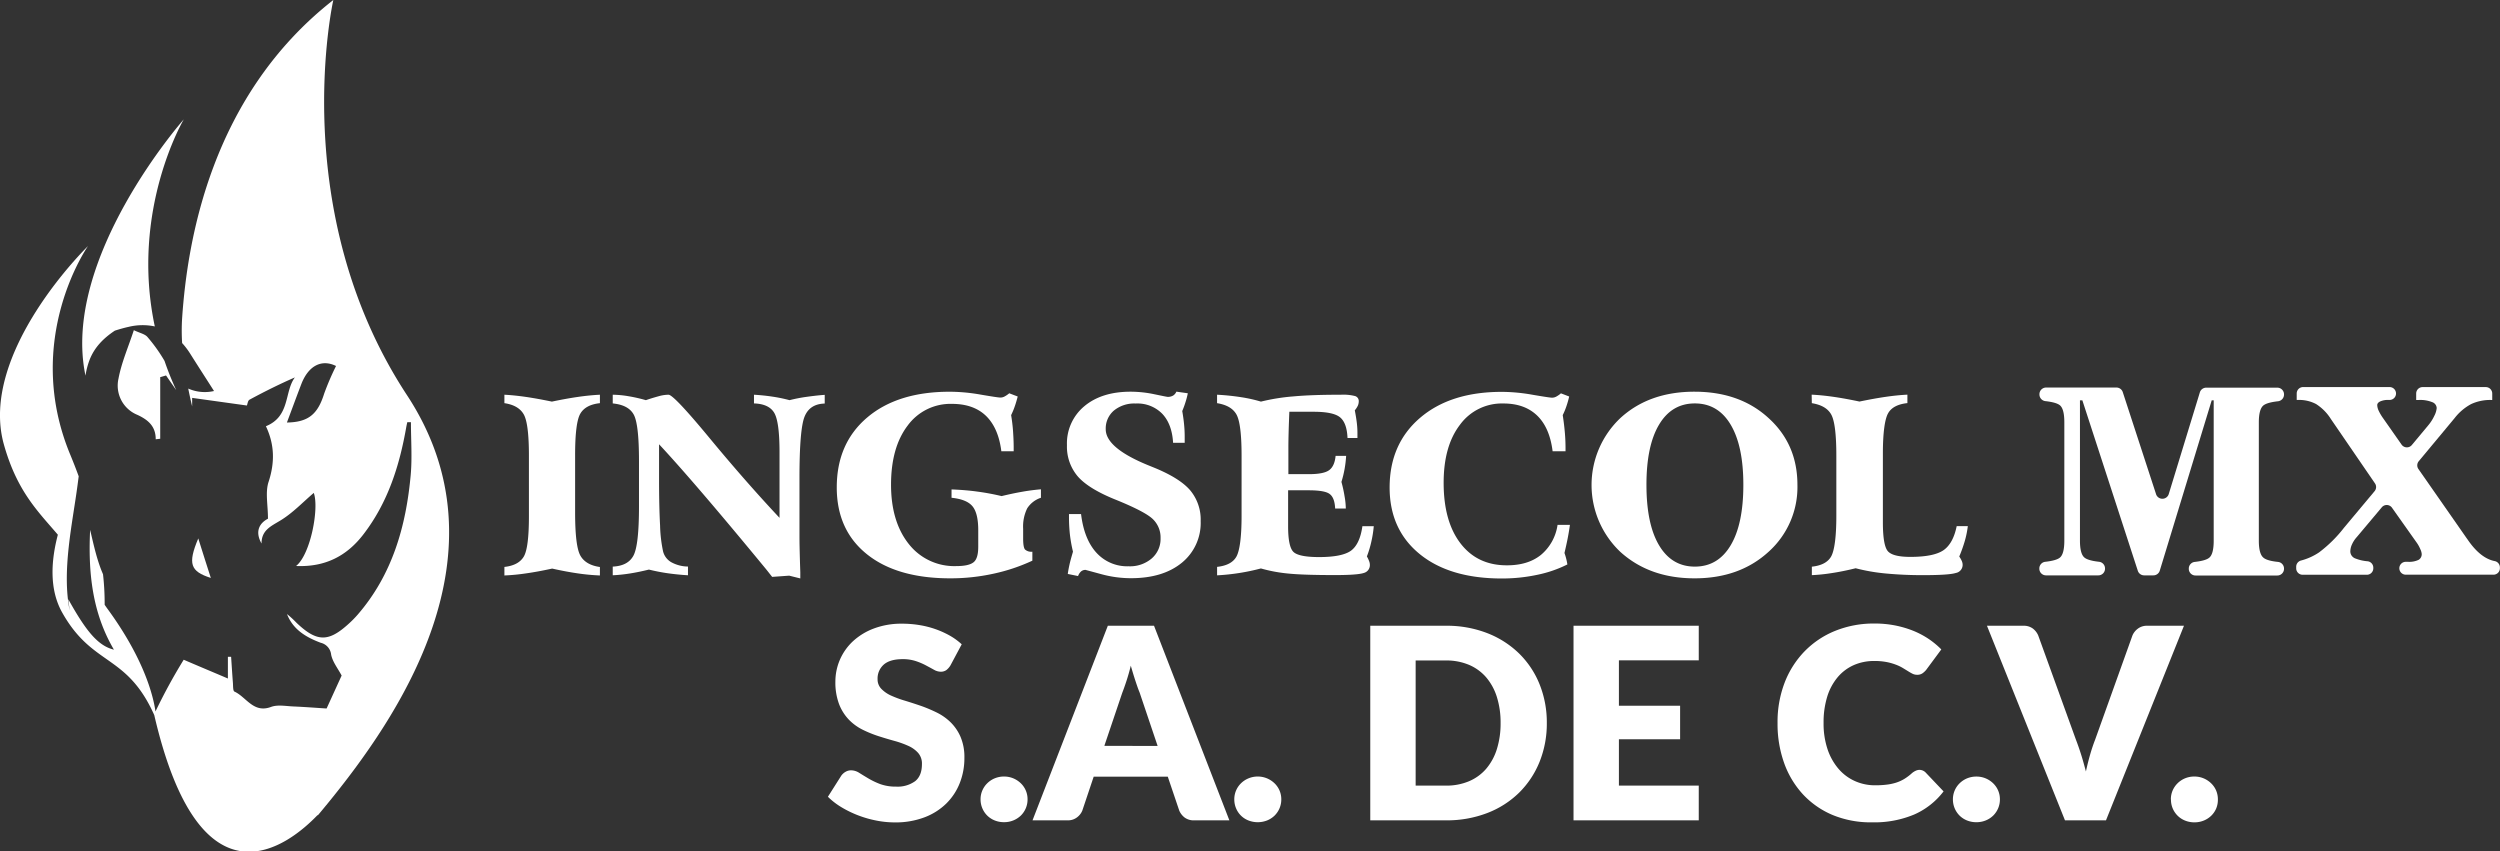 <svg xmlns="http://www.w3.org/2000/svg" viewBox="0 0 776.11 264.32"><rect x="0" y="0" width="776.11" height="264.32" fill="#333333" stroke="none"/><defs><style>.cls-1,.cls-2{fill:#fff;}.cls-2{fill-rule:evenodd;}</style></defs><title>ing-blancoRecurso 1</title><g id="Capa_2" data-name="Capa 2"><g id="Capa_1-2" data-name="Capa 1"><path class="cls-1" d="M742.6,157.65a2,2,0,0,0-3.21-.13l-7.72,9.19a8.73,8.73,0,0,0-1.51,2.29,5.48,5.48,0,0,0-.52,2.2,2.35,2.35,0,0,0,1.62,2.19,13,13,0,0,0,3.71.85,2,2,0,0,1,1.81,2v.19a2,2,0,0,1-2,2H714.84a2,2,0,0,1-2-2v-.42a2,2,0,0,1,1.5-2,18.25,18.25,0,0,0,5.61-2.53,40.87,40.87,0,0,0,7.73-7.64l9.49-11.35a2,2,0,0,0,.11-2.45l-13.66-19.94a14.89,14.89,0,0,0-4.61-4.67,11.31,11.31,0,0,0-5.62-1.27H713v-2a2,2,0,0,1,2-2h26.83a2,2,0,0,1,2,2h0a2,2,0,0,1-2,2h-.39a5.85,5.85,0,0,0-2.5.45c-.62.3-.94.68-.94,1.15a4.46,4.46,0,0,0,.47,1.8,15.13,15.13,0,0,0,1.37,2.3l5.7,8.14a2,2,0,0,0,3.22.13l5-6a13.44,13.44,0,0,0,1.94-3,6.54,6.54,0,0,0,.76-2.46,2.06,2.06,0,0,0-1.43-1.84,10,10,0,0,0-4.08-.66h-.86v-2a2,2,0,0,1,2-2H771.7a2,2,0,0,1,2,2v2h-.31a14,14,0,0,0-6.23,1.27,16.14,16.14,0,0,0-5.14,4.36l-11.12,13.37a2,2,0,0,0-.1,2.46l14.5,20.8c.16.23.39.57.71,1q4,5.91,8.51,6.77a2,2,0,0,1,1.56,2v.21a2,2,0,0,1-2,2H746.86a2,2,0,0,1-2-2h0a2,2,0,0,1,2-2h.7a6.73,6.73,0,0,0,3.24-.59,2,2,0,0,0,1-1.91,4.23,4.23,0,0,0-.43-1.43,10.67,10.67,0,0,0-1-1.85Z"/><path class="cls-2" d="M156.57,122.54q3,.15,6.61.67t8.15,1.47q4.5-.95,8.15-1.47c2.43-.35,4.69-.57,6.76-.67v2.62q-4.47.48-6.09,3.27t-1.61,13v17.69q0,10.48,1.64,13.37c1.09,1.93,3.1,3.11,6.06,3.53v2.63a66.17,66.17,0,0,1-6.82-.64c-2.43-.35-5.11-.85-8-1.5q-4.58,1-8.17,1.5a62.85,62.85,0,0,1-6.66.64V176c2.93-.32,4.92-1.39,6-3.19s1.61-6,1.61-12.55V141.47q0-10-1.61-12.83t-6-3.48v-2.62ZM242,160.76V140.44q0-9.57-1.66-12.3c-1.1-1.84-3.19-2.8-6.27-2.9l0-2.7c2,.12,3.95.32,5.78.6a47,47,0,0,1,5.26,1.09c1.57-.4,3.27-.75,5.06-1s3.76-.5,5.86-.65v2.7c-3.08.08-5.15,1.4-6.23,4s-1.61,9-1.61,19.15V166.7q0,3.11.26,11c0,.82,0,1.45,0,1.87l-3.45-.86-5.29.38L238,176.92q-22.35-27.16-33.4-39v11q0,8.41.32,14.27a43.18,43.18,0,0,0,.93,8,5.39,5.39,0,0,0,2.55,3.35,11,11,0,0,0,5.18,1.34v2.71c-2.16-.13-4.23-.34-6.23-.62s-4-.68-5.9-1.15q-3.15.78-5.94,1.22a49,49,0,0,1-5.29.55V175.9q4.77-.22,6.46-3.47t1.69-15.19V143.15q0-11.57-1.66-14.49c-1.12-2-3.29-3.1-6.49-3.42v-2.7a31.14,31.14,0,0,1,4.92.47,47,47,0,0,1,5.37,1.22c1.76-.61,3.17-1,4.25-1.3a11.52,11.52,0,0,1,2.78-.39q1.62,0,12.77,13.49T242,160.76Zm71.31-38.67,2.63,1c-.28,1.1-.58,2.13-.91,3.06a22.54,22.54,0,0,1-1.13,2.72c.28,1.73.49,3.42.6,5.09s.19,3.3.19,4.9v1.24h-3.83q-.9-7.24-4.77-11c-2.57-2.47-6.09-3.72-10.55-3.72a16.48,16.48,0,0,0-13.78,6.76q-5.13,6.76-5.14,18.29t5.53,18.48a17.93,17.93,0,0,0,14.71,6.83q3.87,0,5.35-1.17c1-.77,1.48-2.38,1.48-4.84V164.6c0-3.53-.6-6-1.8-7.44s-3.36-2.31-6.49-2.63v-2.59c2.81.11,5.49.32,8.06.68a74.53,74.53,0,0,1,7.48,1.39q3.38-.82,6.41-1.35c2-.36,3.95-.6,5.8-.76v2.63a8,8,0,0,0-4.26,3.28,12.84,12.84,0,0,0-1.26,6.34v3.07c0,1.76.19,2.87.56,3.35a2.88,2.88,0,0,0,2.3.7v2.79a56.86,56.86,0,0,1-12.21,4.07A62.32,62.32,0,0,1,295,179.54q-16.56,0-25.9-7.51t-9.33-20.73q0-13.67,9.45-21.69t25.7-8a56.27,56.27,0,0,1,9.56.9c3.51.6,5.55.91,6.1.91a2.74,2.74,0,0,0,1.24-.31,8.12,8.12,0,0,0,1.47-1Zm52-.49,3.44.49a24.34,24.34,0,0,1-.73,2.79q-.42,1.37-1,2.73.39,2.22.57,4.14c.13,1.3.19,2.53.19,3.71,0,.21,0,.55,0,1s0,.77,0,1h-3.6q-.35-5.82-3.36-9a10.77,10.77,0,0,0-8.24-3.19,10,10,0,0,0-6.77,2.18,7.3,7.3,0,0,0-2.54,5.82q0,5.89,13.71,11.38l1.11.45q8.08,3.27,11.37,7.08a14.17,14.17,0,0,1,3.28,9.59,15.91,15.91,0,0,1-5.83,12.92q-5.85,4.8-15.79,4.81a35,35,0,0,1-9.37-1.29L337,176.92a2.08,2.08,0,0,0-1.39.48,3.52,3.52,0,0,0-.93,1.43l-3.19-.65c.11-.89.3-1.87.53-2.92s.61-2.37,1.08-4a44.31,44.31,0,0,1-.95-5.3,50.42,50.42,0,0,1-.29-5.37v-1h3.75q.94,7.8,4.77,12a12.91,12.91,0,0,0,10,4.21,10.37,10.37,0,0,0,7.16-2.43,8,8,0,0,0,2.75-6.32,7.88,7.88,0,0,0-2.3-5.8q-2.28-2.31-11.33-6-8.55-3.39-12-7.27a14.22,14.22,0,0,1-3.43-9.78,15,15,0,0,1,5.38-12.08Q342,121.6,351,121.6a35.82,35.82,0,0,1,7.45.81c2.53.53,3.89.8,4.07.8a3.23,3.23,0,0,0,1.67-.41,2.6,2.6,0,0,0,1-1.2Zm12.57.94a74.13,74.13,0,0,1,7.57.79,44.87,44.87,0,0,1,6,1.35,62.74,62.74,0,0,1,10.22-1.63c3.85-.35,8.72-.51,14.6-.51a14.5,14.5,0,0,1,4.49.44,1.62,1.62,0,0,1,1.06,1.62,3.43,3.43,0,0,1-.3,1.37,6.58,6.58,0,0,1-.93,1.41c.27,1.4.48,2.68.62,3.83a26.87,26.87,0,0,1,.2,3.23c0,.2,0,.47,0,.81s0,.58,0,.73h-3.08c-.13-3.1-.89-5.24-2.3-6.41s-4.14-1.74-8.21-1.74h-7.55c-.09,2.26-.17,4.33-.22,6.23s-.08,3.52-.08,4.85v8.29h6.39q4.58,0,6.27-1.24t2-4.43h3.27a33.78,33.78,0,0,1-1.46,8.08A39.79,39.79,0,0,1,417.4,154a23.44,23.44,0,0,1,.4,3.87h-3.31q-.15-3.35-1.69-4.5c-1-.78-3.2-1.16-6.52-1.16h-6.39v11.23c0,4.25.57,6.89,1.69,7.93s3.77,1.57,7.93,1.57q7.17,0,9.92-2c1.82-1.36,3-3.88,3.52-7.59h3.53a35.23,35.23,0,0,1-.76,4.81,31.28,31.28,0,0,1-1.38,4.58,9.39,9.39,0,0,1,.7,1.48,3.19,3.19,0,0,1,.23,1.16,2.52,2.52,0,0,1-1.91,2.5c-1.28.43-4.25.65-8.94.65-6.68,0-11.57-.17-14.64-.49a46.71,46.71,0,0,1-8.34-1.57,65.24,65.24,0,0,1-6.74,1.42,66.35,66.35,0,0,1-6.86.72l0-2.63c3-.32,5-1.39,6-3.19s1.6-6,1.6-12.55V141.46q0-10-1.61-12.82c-1.08-1.89-3.08-3-6-3.48l0-2.62Zm106.66-.45,2.6,1a27.32,27.32,0,0,1-.87,3.06,21,21,0,0,1-1.13,2.72c.31,2,.53,3.87.67,5.54s.2,3.23.2,4.68v1H482q-.91-7.32-4.79-11.07c-2.6-2.5-6.08-3.76-10.49-3.76a16.1,16.1,0,0,0-13.5,6.63c-3.38,4.42-5.05,10.41-5.05,18q0,12,5.25,18.82t14.42,6.79c4.34,0,7.84-1.07,10.53-3.23a14.86,14.86,0,0,0,5.16-9.32h3.84c-.18,1.34-.41,2.72-.69,4.16s-.63,3-1,4.56a18.54,18.54,0,0,1,.55,1.82,16.75,16.75,0,0,1,.35,1.74,37.51,37.51,0,0,1-9.36,3.22,52.6,52.6,0,0,1-11,1.14q-16.19,0-25.5-7.6t-9.32-20.64q0-13.52,9.43-21.61t25.39-8.09a55.8,55.8,0,0,1,9.55.9c3.5.6,5.53.91,6.08.91a2.73,2.73,0,0,0,1.23-.31,8.46,8.46,0,0,0,1.46-1Zm41.61,3.15q-7.17,0-11.1,6.58t-3.92,18.7c0,8.1,1.3,14.37,3.92,18.77s6.32,6.61,11.1,6.61,8.49-2.2,11.12-6.61,3.94-10.67,3.94-18.77-1.32-14.29-3.94-18.69-6.34-6.59-11.12-6.59ZM558,150.52a27,27,0,0,1-9,20.82q-9,8.21-22.95,8.2t-23-8.19a28.6,28.6,0,0,1,0-41.58q8.94-8.18,23-8.17t22.95,8.15q9,8.13,9,20.77Zm4.42-28c2.06.1,4.3.32,6.74.67s5.12.84,8.11,1.47q4.58-.95,8.18-1.47t6.69-.67v2.62c-3,.32-5,1.39-6,3.18s-1.61,5.95-1.61,12.49v21.33c0,4.91.54,7.92,1.61,9.05s3.37,1.69,6.92,1.69q7.24,0,10.27-2.06c2-1.39,3.38-3.87,4.11-7.48l3.46,0a29.72,29.72,0,0,1-.92,4.54,44.72,44.72,0,0,1-1.74,4.89,8.71,8.71,0,0,1,.82,1.46,3.15,3.15,0,0,1,.23,1.16,2.55,2.55,0,0,1-2.1,2.48q-2.1.67-9.74.68a121.08,121.08,0,0,1-12.19-.53,58.5,58.5,0,0,1-9.18-1.61q-4.05,1-7.42,1.5a55.75,55.75,0,0,1-6.18.64l0-2.63c3-.32,5-1.39,6-3.19s1.6-6,1.6-12.54V141.47q0-10-1.61-12.83c-1.08-1.89-3.08-3-6-3.48Z"/><path class="cls-1" d="M295.08,206.54a5.28,5.28,0,0,1-1.3,1.49,3,3,0,0,1-1.77.5,4.32,4.32,0,0,1-2.05-.6c-.73-.41-1.56-.85-2.49-1.35a20,20,0,0,0-3.17-1.35,12.7,12.7,0,0,0-4.06-.6c-2.63,0-4.58.56-5.87,1.68a5.73,5.73,0,0,0-1.93,4.54,4.16,4.16,0,0,0,1.17,3,9.75,9.75,0,0,0,3,2.08,32.69,32.69,0,0,0,4.31,1.59q2.43.74,5,1.62a45.55,45.55,0,0,1,4.95,2.09,16.63,16.63,0,0,1,4.31,3.07,14.32,14.32,0,0,1,3.05,4.54,16,16,0,0,1,1.16,6.45,21,21,0,0,1-1.45,7.84,18.36,18.36,0,0,1-4.21,6.36,19.47,19.47,0,0,1-6.8,4.27,25.32,25.32,0,0,1-9.18,1.55,29.19,29.19,0,0,1-5.74-.58,33.73,33.73,0,0,1-5.66-1.63,33.09,33.09,0,0,1-5.14-2.51,22.08,22.08,0,0,1-4.19-3.24l4.15-6.55a4.12,4.12,0,0,1,1.3-1.18,3.41,3.41,0,0,1,1.77-.48,4.76,4.76,0,0,1,2.5.79c.85.53,1.8,1.11,2.86,1.74a23.68,23.68,0,0,0,3.67,1.75,14,14,0,0,0,4.9.78,9.29,9.29,0,0,0,5.92-1.68q2.12-1.68,2.12-5.32a5,5,0,0,0-1.16-3.44,8.94,8.94,0,0,0-3.05-2.2,29.18,29.18,0,0,0-4.29-1.54c-1.6-.44-3.25-.93-4.93-1.47a36.16,36.16,0,0,1-4.94-2,15.6,15.6,0,0,1-4.29-3.11,14.57,14.57,0,0,1-3.05-4.81,19.17,19.17,0,0,1-1.16-7.11,17.12,17.12,0,0,1,5.39-12.39,19.76,19.76,0,0,1,6.51-4,24.25,24.25,0,0,1,8.83-1.51,33.1,33.1,0,0,1,5.41.44,29,29,0,0,1,5,1.28,28.25,28.25,0,0,1,4.41,2,19.92,19.92,0,0,1,3.67,2.68Z"/><path class="cls-1" d="M304.41,248.16a6.81,6.81,0,0,1,.56-2.78,6.93,6.93,0,0,1,1.53-2.23,7.26,7.26,0,0,1,2.3-1.52,7.47,7.47,0,0,1,2.91-.56,7.37,7.37,0,0,1,2.86.56,7.58,7.58,0,0,1,2.32,1.52,6.84,6.84,0,0,1,2.11,5,7,7,0,0,1-2.11,5.06,7.32,7.32,0,0,1-2.32,1.49,7.54,7.54,0,0,1-2.86.54,7.65,7.65,0,0,1-2.91-.54,7,7,0,0,1-2.3-1.49,7.07,7.07,0,0,1-2.09-5.06Z"/><path class="cls-1" d="M381.65,254.67H370.79a4.74,4.74,0,0,1-3-.85,5.39,5.39,0,0,1-1.7-2.18l-3.56-10.53h-23L336,251.64a5,5,0,0,1-1.64,2.1,4.56,4.56,0,0,1-2.92.93H320.54l23.38-60.41h14.34Zm-22.27-23.09L353.79,215c-.42-1-.86-2.29-1.33-3.71s-.94-3-1.41-4.63c-.41,1.69-.86,3.25-1.33,4.69s-.91,2.68-1.32,3.73l-5.56,16.46Z"/><path class="cls-1" d="M383.18,248.16a6.93,6.93,0,0,1,2.09-5,7.2,7.2,0,0,1,2.31-1.52,7.5,7.5,0,0,1,8.08,1.52,6.84,6.84,0,0,1,2.11,5,7,7,0,0,1-2.11,5.06,7.21,7.21,0,0,1-2.32,1.49,7.95,7.95,0,0,1-5.76,0,6.85,6.85,0,0,1-3.84-3.75A7.07,7.07,0,0,1,383.18,248.16Z"/><path class="cls-1" d="M480.2,224.45a31.79,31.79,0,0,1-2.26,12.08,28.35,28.35,0,0,1-6.37,9.58,28.84,28.84,0,0,1-9.89,6.3,34.88,34.88,0,0,1-12.83,2.26H425.39V194.26h23.46a34.68,34.68,0,0,1,12.83,2.28,29.31,29.31,0,0,1,9.89,6.31,28,28,0,0,1,6.37,9.55A31.71,31.71,0,0,1,480.2,224.45Zm-14.35,0a26.47,26.47,0,0,0-1.16-8.09,17.39,17.39,0,0,0-3.34-6.11,14.55,14.55,0,0,0-5.33-3.86,18,18,0,0,0-7.17-1.35h-9.37v38.85h9.37a18,18,0,0,0,7.17-1.35,14.42,14.42,0,0,0,5.33-3.85,17.35,17.35,0,0,0,3.34-6.12A26.54,26.54,0,0,0,465.85,224.45Z"/><path class="cls-1" d="M502.58,205v14.1h19V229.5h-19v14.39h24.79v10.78H488.49V194.26h38.88V205Z"/><path class="cls-1" d="M595.86,239a2.69,2.69,0,0,1,1,.19,2.66,2.66,0,0,1,.95.64l5.56,5.85a23.15,23.15,0,0,1-9.14,7.19,32,32,0,0,1-13,2.42A31,31,0,0,1,568.9,253a26.66,26.66,0,0,1-9.25-6.47,28.39,28.39,0,0,1-5.82-9.78,36,36,0,0,1-2-12.29A34.12,34.12,0,0,1,554,212a28.77,28.77,0,0,1,6.18-9.76,27.76,27.76,0,0,1,9.53-6.39,31.94,31.94,0,0,1,12.23-2.28,32.76,32.76,0,0,1,6.41.6,31.73,31.73,0,0,1,5.62,1.66,26.49,26.49,0,0,1,4.81,2.55,25.57,25.57,0,0,1,3.89,3.23L597.94,208a6.33,6.33,0,0,1-1.08,1,2.79,2.79,0,0,1-1.74.48,3.11,3.11,0,0,1-1.41-.33,15.49,15.49,0,0,1-1.41-.81l-1.64-1a13,13,0,0,0-2.11-1,17.32,17.32,0,0,0-2.86-.81,19.69,19.69,0,0,0-3.84-.33,15.54,15.54,0,0,0-6.36,1.28,13.93,13.93,0,0,0-5,3.76,17.39,17.39,0,0,0-3.23,6,27,27,0,0,0-1.14,8.19,25,25,0,0,0,1.26,8.25,18.24,18.24,0,0,0,3.44,6.07,14.48,14.48,0,0,0,5.08,3.75,15.16,15.16,0,0,0,6.22,1.29,28.52,28.52,0,0,0,3.48-.19,15.55,15.55,0,0,0,3-.62,12.17,12.17,0,0,0,2.57-1.16,15.87,15.87,0,0,0,2.44-1.85,5.3,5.3,0,0,1,1.08-.68A2.84,2.84,0,0,1,595.86,239Z"/><path class="cls-1" d="M606.27,248.16a6.93,6.93,0,0,1,2.09-5,7.26,7.26,0,0,1,2.3-1.52,7.51,7.51,0,0,1,2.91-.56,7.37,7.37,0,0,1,2.86.56,7.47,7.47,0,0,1,2.32,1.52,6.84,6.84,0,0,1,2.11,5,7,7,0,0,1-2.11,5.06,7.21,7.21,0,0,1-2.32,1.49,7.54,7.54,0,0,1-2.86.54,7.69,7.69,0,0,1-2.91-.54,7,7,0,0,1-2.3-1.49,7,7,0,0,1-1.53-2.26A7.07,7.07,0,0,1,606.27,248.16Z"/><path class="cls-1" d="M678,194.26l-24.21,60.41H641.06l-24.22-60.41h11.28a4.75,4.75,0,0,1,2.94.85,5.37,5.37,0,0,1,1.7,2.18l11.7,32.34q.82,2.12,1.61,4.62c.53,1.67,1,3.42,1.49,5.25q.59-2.75,1.31-5.25t1.55-4.62L662,197.29a5.08,5.08,0,0,1,1.64-2.09,4.58,4.58,0,0,1,2.92-.94Z"/><path class="cls-1" d="M673.93,248.16a7,7,0,0,1,.56-2.78,7.19,7.19,0,0,1,3.84-3.75,7.42,7.42,0,0,1,2.9-.56,7.33,7.33,0,0,1,2.86.56,7.47,7.47,0,0,1,2.32,1.52,6.86,6.86,0,0,1,1.56,2.23,7,7,0,0,1,.56,2.78A7.07,7.07,0,0,1,688,251a6.88,6.88,0,0,1-1.56,2.26,7.21,7.21,0,0,1-2.32,1.49,7.51,7.51,0,0,1-2.86.54,7.6,7.6,0,0,1-2.9-.54,6.92,6.92,0,0,1-2.3-1.49,7,7,0,0,1-2.1-5.06Z"/><path class="cls-1" d="M45.83,104.68c-.8-1-2.41-1.27-4.28-2.18-1.74,5.31-3.84,10.07-4.77,15.06a9.8,9.8,0,0,0,5.87,11.23c3.28,1.52,5.71,3.51,5.69,7.58l1.4-.16V117.08l1.8-.52,3.17,4.55a93.51,93.51,0,0,1-3.63-9.06A49.12,49.12,0,0,0,45.83,104.68Z"/><path class="cls-1" d="M61.55,167.15c-3.31,7.89-2.48,10.22,3.9,12.27C64.2,175.48,63,171.82,61.55,167.15Z"/><path class="cls-1" d="M26.54,116.62a23.39,23.39,0,0,1,1.21-4.74c1.55-4.11,4.47-6.95,7.9-9.23,1.46-.47,2.93-.89,4.41-1.21a18.28,18.28,0,0,1,8-.1c-7.69-36.14,9-64.29,9-64.29S18.89,80.24,26.54,116.62Z"/><path class="cls-1" d="M126.35,122.68C88.71,65.37,103.48,0,103.48,0,65.65,29.59,58.18,74.42,56.54,98.79a62.08,62.08,0,0,0,0,7.71A23.44,23.44,0,0,1,59,109.73c2.47,3.93,5,7.82,7.44,11.66a12.71,12.71,0,0,1-8-.76q.54,2.73,1.21,5.53v-2.64l17,2.37c.18-.43.28-1.52.81-1.81,4.55-2.46,9.19-4.78,14.09-6.92-3.34,4.47-1.38,12.06-9,15.16,2.67,5.64,2.82,11.2.83,17.27-1.07,3.25-.19,7.13-.19,11.44-2.58,1.34-4.15,3.88-2,7.7,0-4.11,2.84-5.32,5.8-7.11,3.87-2.33,7.07-5.76,10.42-8.6,1.72,4.72-1,19.13-5.5,22.69,9,.39,15.78-3.07,21-9.94,7.53-9.84,11.13-21.23,13.22-33.23.09-.5.21-1,.31-1.48h1.13c0,5.5.42,11-.08,16.49-1.46,15.9-5.71,30.84-16.45,43.26a32.56,32.56,0,0,1-2.73,2.78c-6.35,5.81-9.91,5.76-16.21-.2a30.89,30.89,0,0,0-3-2.76c1.87,4.87,6,7.24,10.48,8.92a4.22,4.22,0,0,1,3.22,3.67c.45,2.28,2.11,4.32,3.26,6.5l-4.67,10.23c-3.09-.19-6.66-.48-10.24-.63-2.34-.09-4.92-.63-7,.14-5.49,2.06-7.66-3.07-11.37-4.76-.49-.22-.4-1.83-.48-2.8-.21-2.66-.37-5.33-.55-8h-1v6.74c-4.68-2-9.23-3.89-13.72-5.83a171.51,171.51,0,0,0-8.76,16.06c-.71-4.92-3.56-16.4-15-32-.27-.37-.52-.74-.78-1.12a80.67,80.67,0,0,0-.51-9.48c-1.92-4.42-2.89-9.12-4-13.77-.63,13,.58,25.63,7.39,37.19-4.89-1.2-8.58-5.59-14.2-15.72.17,1.17.31,2.34.45,3.52-2.45-12.47.85-26.76,2.46-38.94.12-.9.24-1.8.35-2.69-.79-2.16-1.65-4.37-2.6-6.67-14.91-35.81,5.49-64.8,5.49-64.8S-6.78,109.52,1.21,138c4.09,14.58,10.64,20.83,16.75,28-2.1,8-2.73,16.91,1.34,24.15,9.48,16.87,20,12.69,28.59,31.84,14.46,62.41,42,40.12,50.69,31.05l.09.07c.59-.69,1.18-1.41,1.79-2.15s.82-1,.83-1C123.76,222.54,158.61,171.8,126.35,122.68Zm-25.72-.46c-2,6.41-4.93,8.84-11.56,8.95,1.54-4.11,3-8.08,4.5-12,2.27-5.79,6.4-7.7,10.75-5.55A82.57,82.57,0,0,0,100.63,122.22Z"/><path class="cls-1" d="M646.46,124.29h-.75v43.55q0,4.07,1.37,5.23c.73.63,2.24,1.07,4.54,1.33a2.07,2.07,0,0,1,1.87,2.06v.09a2.07,2.07,0,0,1-2.07,2.07H635.17a2.07,2.07,0,0,1-2.07-2.07v-.09A2.07,2.07,0,0,1,635,174.4c2.29-.26,3.8-.7,4.52-1.33q1.34-1.17,1.34-5.23V131.09q0-4.07-1.34-5.24c-.72-.62-2.23-1.06-4.52-1.32a2.09,2.09,0,0,1-1.87-2.06v-.09a2.07,2.07,0,0,1,2.07-2.07H657a2.07,2.07,0,0,1,2,1.42L669.3,153.3a2.07,2.07,0,0,0,4,0l9.63-31.49a2.06,2.06,0,0,1,2-1.46h22.06a2.07,2.07,0,0,1,2.07,2.07v.09a2.09,2.09,0,0,1-1.87,2.06c-2.32.26-3.85.71-4.58,1.34-.91.8-1.37,2.53-1.37,5.22v36.75c0,2.68.47,4.42,1.39,5.21q1.11,1,4.56,1.35a2.08,2.08,0,0,1,1.87,2.06v.09a2.07,2.07,0,0,1-2.07,2.07H681.57a2.07,2.07,0,0,1-2.07-2.07v-.09a2.07,2.07,0,0,1,1.87-2.06c2.29-.26,3.79-.7,4.51-1.33q1.35-1.17,1.35-5.23V124.29h-.62l-16.12,52.86a2.07,2.07,0,0,1-2,1.47h-2.82a2.07,2.07,0,0,1-2-1.43Z"/></g></g></svg>